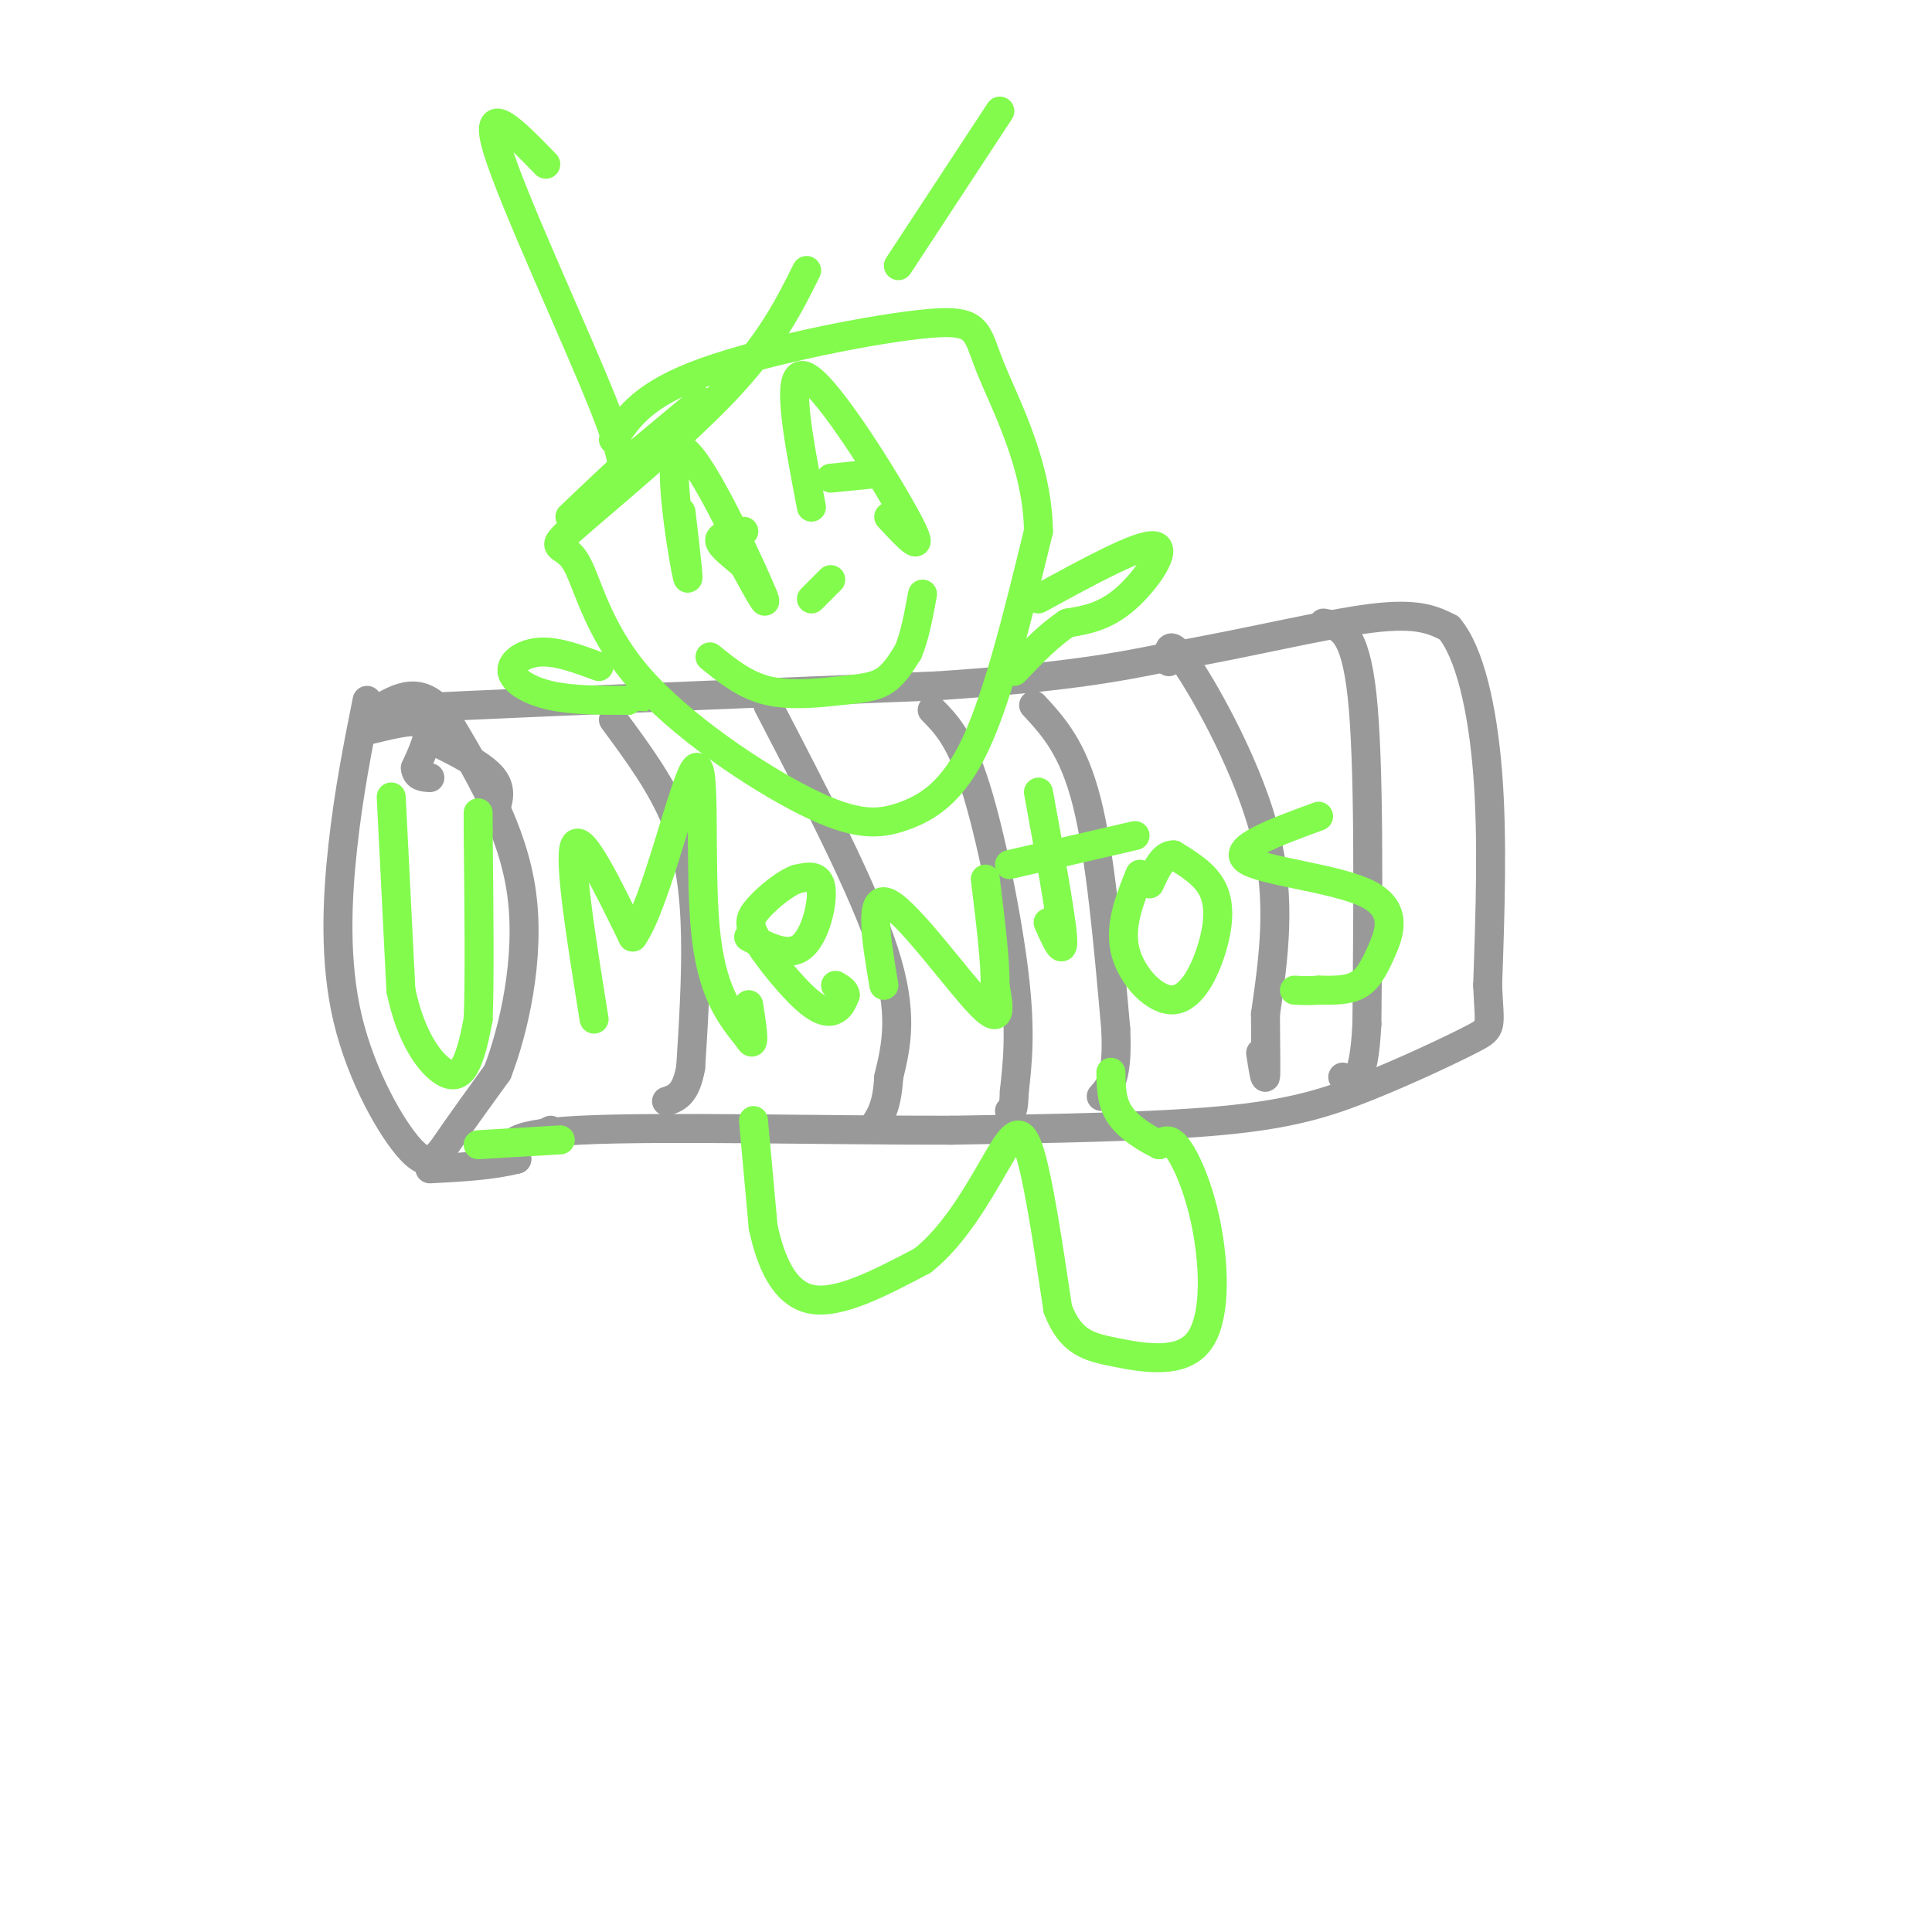 <svg viewBox='0 0 400 400' version='1.1' xmlns='http://www.w3.org/2000/svg' xmlns:xlink='http://www.w3.org/1999/xlink'><g fill='none' stroke='#999999' stroke-width='6' stroke-linecap='round' stroke-linejoin='round'><path d='M76,145c-1.880,9.415 -3.761,18.829 -5,30c-1.239,11.171 -1.837,24.097 1,36c2.837,11.903 9.110,22.781 13,27c3.890,4.219 5.397,1.777 8,-2c2.603,-3.777 6.301,-8.888 10,-14'/><path d='M103,222c3.378,-8.756 6.822,-23.644 5,-37c-1.822,-13.356 -8.911,-25.178 -16,-37'/><path d='M92,148c-5.000,-6.333 -9.500,-3.667 -14,-1'/><path d='M78,147c17.000,-1.000 66.500,-3.000 116,-5'/><path d='M194,142c27.333,-1.833 37.667,-3.917 48,-6'/><path d='M242,136c16.089,-2.800 32.311,-6.800 42,-8c9.689,-1.200 12.844,0.400 16,2'/><path d='M300,130c4.267,5.022 6.933,16.578 8,30c1.067,13.422 0.533,28.711 0,44'/><path d='M308,204c0.354,8.797 1.239,8.791 -3,11c-4.239,2.209 -13.603,6.633 -22,10c-8.397,3.367 -15.828,5.676 -30,7c-14.172,1.324 -35.086,1.662 -56,2'/><path d='M197,234c-25.244,0.044 -60.356,-0.844 -77,0c-16.644,0.844 -14.822,3.422 -13,6'/><path d='M107,240c-5.167,1.333 -11.583,1.667 -18,2'/><path d='M127,149c5.022,6.800 10.044,13.600 13,21c2.956,7.400 3.844,15.400 4,24c0.156,8.600 -0.422,17.800 -1,27'/><path d='M143,221c-1.000,5.667 -3.000,6.333 -5,7'/><path d='M159,146c9.917,19.083 19.833,38.167 24,51c4.167,12.833 2.583,19.417 1,26'/><path d='M184,223c-0.333,6.000 -1.667,8.000 -3,10'/><path d='M193,147c2.911,2.956 5.822,5.911 9,16c3.178,10.089 6.622,27.311 8,39c1.378,11.689 0.689,17.844 0,24'/><path d='M210,226c-0.167,4.667 -0.583,4.333 -1,4'/><path d='M214,146c4.083,4.417 8.167,8.833 11,20c2.833,11.167 4.417,29.083 6,47'/><path d='M231,213c0.500,10.167 -1.250,12.083 -3,14'/><path d='M242,137c-0.089,-2.644 -0.178,-5.289 4,1c4.178,6.289 12.622,21.511 16,35c3.378,13.489 1.689,25.244 0,37'/><path d='M262,210c0.044,8.867 0.156,12.533 0,13c-0.156,0.467 -0.578,-2.267 -1,-5'/><path d='M274,129c3.250,0.583 6.500,1.167 8,15c1.500,13.833 1.250,40.917 1,68'/><path d='M283,212c-0.667,13.167 -2.833,12.083 -5,11'/><path d='M114,234c0.000,0.000 -10.000,5.000 -10,5'/><path d='M104,239c-1.667,0.833 -0.833,0.417 0,0'/><path d='M77,151c4.750,-1.167 9.500,-2.333 11,-1c1.500,1.333 -0.250,5.167 -2,9'/><path d='M86,159c0.167,1.833 1.583,1.917 3,2'/><path d='M89,153c5.417,2.667 10.833,5.333 13,8c2.167,2.667 1.083,5.333 0,8'/></g>
<g fill='none' stroke='#82FB4D' stroke-width='6' stroke-linecap='round' stroke-linejoin='round'><path d='M123,211c-2.667,-16.583 -5.333,-33.167 -4,-36c1.333,-2.833 6.667,8.083 12,19'/><path d='M131,194c4.786,-6.667 10.750,-32.833 13,-35c2.250,-2.167 0.786,19.667 2,33c1.214,13.333 5.107,18.167 9,23'/><path d='M155,215c1.500,2.667 0.750,-2.167 0,-7'/><path d='M155,194c4.089,2.133 8.178,4.267 11,2c2.822,-2.267 4.378,-8.933 4,-12c-0.378,-3.067 -2.689,-2.533 -5,-2'/><path d='M165,182c-2.447,0.809 -6.065,3.830 -8,6c-1.935,2.170 -2.189,3.489 0,7c2.189,3.511 6.820,9.215 10,12c3.180,2.785 4.909,2.653 6,2c1.091,-0.653 1.546,-1.826 2,-3'/><path d='M175,206c0.000,-0.833 -1.000,-1.417 -2,-2'/><path d='M183,204c-1.622,-9.600 -3.244,-19.200 1,-17c4.244,2.200 14.356,16.200 19,21c4.644,4.800 3.822,0.400 3,-4'/><path d='M206,204c0.167,-4.333 -0.917,-13.167 -2,-22'/><path d='M215,164c2.333,12.750 4.667,25.500 5,30c0.333,4.500 -1.333,0.750 -3,-3'/><path d='M209,179c0.000,0.000 26.000,-6.000 26,-6'/><path d='M236,181c-2.171,5.381 -4.341,10.762 -3,16c1.341,5.238 6.195,10.332 10,10c3.805,-0.332 6.563,-6.089 8,-11c1.437,-4.911 1.553,-8.974 0,-12c-1.553,-3.026 -4.777,-5.013 -8,-7'/><path d='M243,177c-2.167,-0.167 -3.583,2.917 -5,6'/><path d='M273,169c-9.053,3.321 -18.105,6.641 -15,9c3.105,2.359 18.368,3.756 25,7c6.632,3.244 4.632,8.335 3,12c-1.632,3.665 -2.895,5.904 -5,7c-2.105,1.096 -5.053,1.048 -8,1'/><path d='M273,205c-2.167,0.167 -3.583,0.083 -5,0'/><path d='M99,237c0.000,0.000 17.000,-1.000 17,-1'/><path d='M81,165c0.000,0.000 2.000,40.000 2,40'/><path d='M83,205c2.071,10.119 6.250,15.417 9,17c2.750,1.583 4.071,-0.548 5,-3c0.929,-2.452 1.464,-5.226 2,-8'/><path d='M99,211c0.333,-7.833 0.167,-23.417 0,-39'/><path d='M99,172c0.000,-6.500 0.000,-3.250 0,0'/><path d='M167,56c-3.714,7.466 -7.427,14.933 -17,25c-9.573,10.067 -25.005,22.735 -31,28c-5.995,5.265 -2.552,3.129 0,7c2.552,3.871 4.214,13.750 13,24c8.786,10.250 24.695,20.871 35,26c10.305,5.129 15.005,4.765 20,3c4.995,-1.765 10.284,-4.933 15,-15c4.716,-10.067 8.858,-27.034 13,-44'/><path d='M215,110c-0.139,-13.847 -6.986,-26.464 -10,-34c-3.014,-7.536 -2.196,-9.990 -13,-9c-10.804,0.990 -33.230,5.426 -46,10c-12.770,4.574 -15.885,9.287 -19,14'/><path d='M127,99c1.822,-0.378 3.644,-0.756 -2,-15c-5.644,-14.244 -18.756,-42.356 -22,-53c-3.244,-10.644 3.378,-3.822 10,3'/><path d='M186,55c0.000,0.000 21.000,-32.000 21,-32'/><path d='M141,106c1.030,8.756 2.060,17.512 1,12c-1.060,-5.512 -4.208,-25.292 -1,-25c3.208,0.292 12.774,20.655 16,28c3.226,7.345 0.113,1.673 -3,-4'/><path d='M154,117c-1.800,-1.644 -4.800,-3.756 -5,-5c-0.200,-1.244 2.400,-1.622 5,-2'/><path d='M168,105c-2.844,-14.756 -5.689,-29.511 -1,-27c4.689,2.511 16.911,22.289 21,30c4.089,7.711 0.044,3.356 -4,-1'/><path d='M172,99c0.000,0.000 10.000,-1.000 10,-1'/><path d='M147,136c3.613,2.935 7.226,5.869 12,7c4.774,1.131 10.708,0.458 15,0c4.292,-0.458 6.940,-0.702 9,-2c2.060,-1.298 3.530,-3.649 5,-6'/><path d='M188,135c1.333,-3.000 2.167,-7.500 3,-12'/><path d='M168,124c0.000,0.000 4.000,-4.000 4,-4'/><path d='M145,83c0.000,0.000 -12.000,10.000 -12,10'/><path d='M133,93c-4.500,4.000 -9.750,9.000 -15,14'/><path d='M156,232c0.000,0.000 2.000,22.000 2,22'/><path d='M158,254c1.511,7.111 4.289,13.889 10,15c5.711,1.111 14.356,-3.444 23,-8'/><path d='M191,261c6.607,-5.190 11.625,-14.167 15,-20c3.375,-5.833 5.107,-8.524 7,-3c1.893,5.524 3.946,19.262 6,33'/><path d='M219,271c2.669,6.963 6.342,7.871 12,9c5.658,1.129 13.300,2.478 17,-2c3.700,-4.478 3.458,-14.782 2,-23c-1.458,-8.218 -4.131,-14.348 -6,-17c-1.869,-2.652 -2.935,-1.826 -4,-1'/><path d='M240,237c-2.311,-1.089 -6.089,-3.311 -8,-6c-1.911,-2.689 -1.956,-5.844 -2,-9'/><path d='M124,138c-4.250,-1.577 -8.500,-3.155 -12,-3c-3.500,0.155 -6.250,2.042 -6,4c0.250,1.958 3.500,3.988 8,5c4.500,1.012 10.250,1.006 16,1'/><path d='M130,145c2.833,0.167 1.917,0.083 1,0'/><path d='M215,124c10.533,-5.756 21.067,-11.511 24,-11c2.933,0.511 -1.733,7.289 -6,11c-4.267,3.711 -8.133,4.356 -12,5'/><path d='M221,129c-3.833,2.500 -7.417,6.250 -11,10'/></g>
</svg>
